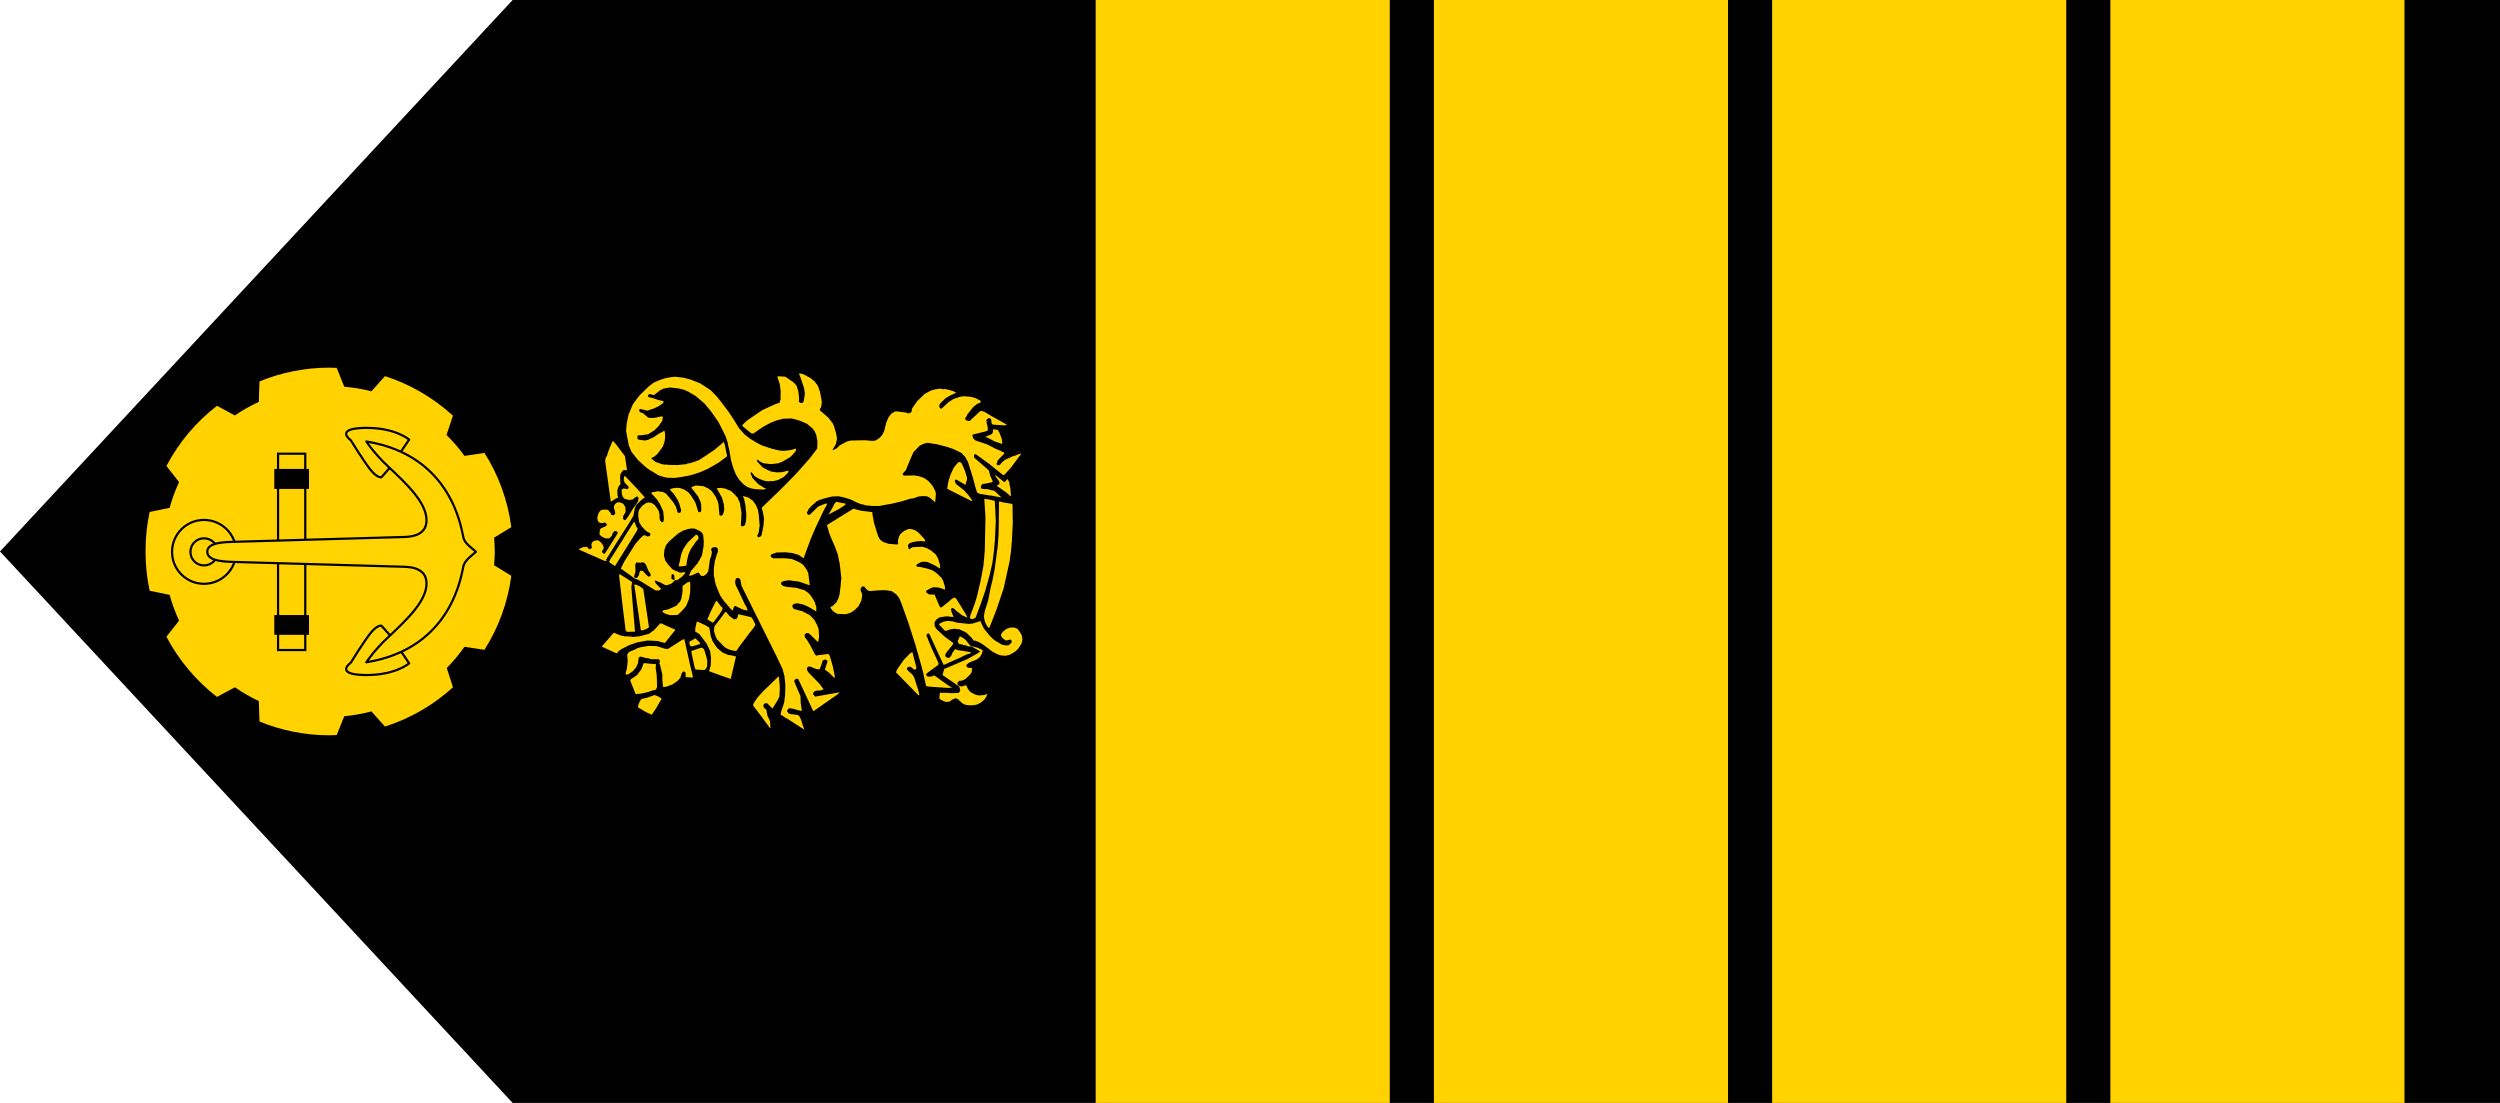 <?xml version="1.0" encoding="UTF-8" standalone="no"?>
<!-- Created with Inkscape (http://www.inkscape.org/) -->
<svg
   xmlns:dc="http://purl.org/dc/elements/1.1/"
   xmlns:cc="http://creativecommons.org/ns#"
   xmlns:rdf="http://www.w3.org/1999/02/22-rdf-syntax-ns#"
   xmlns:svg="http://www.w3.org/2000/svg"
   xmlns="http://www.w3.org/2000/svg"
   xmlns:sodipodi="http://sodipodi.sourceforge.net/DTD/sodipodi-0.dtd"
   xmlns:inkscape="http://www.inkscape.org/namespaces/inkscape"
   width="340"
   height="150"
   id="svg2"
   sodipodi:version="0.32"
   inkscape:version="0.46"
   version="1.0"
   sodipodi:docname="disegno.svg"
   inkscape:output_extension="org.inkscape.output.svg.inkscape">
  <defs
     id="defs4" />
  <sodipodi:namedview
     id="base"
     pagecolor="#ffffff"
     bordercolor="#666666"
     borderopacity="1.0"
     inkscape:pageopacity="0.0"
     inkscape:pageshadow="2"
     inkscape:zoom="1.563638"
     inkscape:cx="246.45707"
     inkscape:cy="100.73594"
     inkscape:document-units="px"
     inkscape:current-layer="layer1"
     showgrid="false"
     inkscape:showpageshadow="false"
     inkscape:window-width="1440"
     inkscape:window-height="881"
     inkscape:window-x="-4"
     inkscape:window-y="-4" />
  <g
     inkscape:label="Livello 1"
     inkscape:groupmode="layer"
     id="layer1"
     transform="translate(207.882,-347.176)">
    <path
       style="fill:#000000;fill-opacity:1;stroke:none"
       d="M 132.118,497.176 L 132.118,347.176 L -138.162,347.176 L -207.882,422.176 L -138.162,497.176 L 132.118,497.176 z"
       id="polygon3"
       sodipodi:nodetypes="cccccc" />
    <rect
       width="40"
       height="150"
       x="79.128"
       y="347.176"
       style="fill:#ffd200"
       id="rect7" />
    <path
       style="fill:#ffd200;fill-rule:evenodd"
       d="M -99.172,397.94 L -99.172,398.128 L -99.016,398.502 L -98.517,400 L -98.423,400.75 L -98.579,401.748 L -98.704,401.936 L -98.86,401.998 L -99.079,401.936 L -99.235,401.811 L -99.203,401.343 L -99.297,400.437 L -99.547,399.626 L -99.984,399.158 L -101.076,398.409 L -102.044,398.346 L -102.169,398.409 L -101.825,399.439 L -101.7,400.5 L -101.732,401.03 L -101.732,401.186 L -101.7,401.405 L -101.856,401.936 L -102.543,402.185 L -104.229,402.965 L -106.288,404.37 L -106.882,404.932 L -106.913,405.119 L -105.695,406.118 L -105.446,406.149 L -104.135,405.244 L -103.105,404.682 L -102.325,404.37 L -101.357,404.12 L -100.233,404.089 L -99.578,404.245 L -99.079,404.401 L -98.142,404.807 L -97.393,405.431 L -97.081,405.837 L -96.863,406.368 L -96.706,407.21 L -96.738,408.178 L -97.705,409.458 L -99.64,411.642 L -101.763,413.796 L -104.229,416.168 L -104.291,416.355 L -104.166,416.636 L -103.979,417.635 L -104.041,418.603 L -104.291,419.882 L -104.385,420.101 L -104.728,420.257 L -104.884,420.101 L -104.884,419.976 L -104.697,419.601 L -104.572,418.634 L -104.697,417.104 L -104.822,416.449 L -105.102,415.825 L -105.508,415.263 L -106.07,414.857 L -106.788,414.639 L -106.819,414.701 L -106.663,415.107 L -106.476,416.074 L -106.476,416.23 L -106.382,417.136 L -106.413,417.978 L -106.569,418.571 L -106.757,418.727 L -106.975,418.759 L -107.1,418.665 L -107.131,418.447 L -107.1,418.353 L -107.1,418.103 L -107.038,416.917 L -107.256,415.575 L -107.568,414.857 L -107.943,414.451 L -108.411,413.983 L -109.191,413.64 L -109.909,413.515 L -110.003,413.546 L -110.221,413.546 L -110.408,413.609 L -110.408,413.671 L -110.284,413.796 L -109.691,414.857 L -109.441,415.762 L -109.379,416.511 L -109.534,417.073 L -109.659,417.26 L -109.909,417.323 L -110.034,417.229 L -110.096,416.605 L -110.159,415.762 L -110.284,415.325 L -110.565,414.701 L -111.064,413.983 L -111.594,413.577 L -112.219,413.297 L -113.218,413.203 L -113.623,413.328 L -113.842,413.453 L -113.842,413.546 L -113.654,413.765 L -112.937,414.701 L -112.593,415.481 L -112.531,415.794 L -112.5,416.511 L -112.593,416.792 L -112.812,416.855 L -112.937,416.73 L -113.249,415.7 L -113.405,415.357 L -113.904,414.576 L -114.247,414.139 L -114.809,413.765 L -115.402,413.546 L -115.902,413.515 L -116.37,413.577 L -116.682,413.671 L -116.744,413.765 L -116.744,413.827 L -116.62,413.952 L -116.214,414.389 L -115.714,415.169 L -115.496,415.669 L -115.246,416.543 L -115.309,416.823 L -115.371,416.886 L -115.59,416.948 L -115.746,416.823 L -115.933,416.137 L -116.339,415.45 L -117.275,414.327 L -117.743,414.077 L -117.837,414.077 L -118.492,413.983 L -118.773,414.077 L -118.867,414.077 L -119.117,414.108 L -119.335,414.233 L -118.524,415.107 L -118.118,415.762 L -117.681,416.73 L -117.587,417.76 L -117.681,418.166 L -117.899,418.197 L -118.086,417.978 L -118.18,417.697 L -118.18,417.229 L -118.305,416.636 L -118.524,416.293 L -118.867,415.825 L -119.273,415.575 L -119.616,415.513 L -119.71,415.513 L -119.803,415.544 L -119.99,415.575 L -120.521,415.95 L -120.927,416.449 L -121.052,416.792 L -121.083,417.354 L -120.958,418.197 L -120.615,418.759 L -119.99,419.414 L -119.46,419.695 L -119.429,419.913 L -119.553,420.101 L -119.834,420.132 L -120.084,420.007 L -120.209,419.976 L -120.396,420.007 L -120.802,420.382 L -121.457,421.131 L -121.676,421.474 L -121.77,421.661 L -121.832,421.724 L -122.3,422.473 L -122.987,423.565 L -123.455,424.502 L -122.924,424.876 L -121.52,425.875 L -121.083,426.031 L -120.303,426.499 L -118.742,427.467 L -118.305,427.498 L -117.993,427.311 L -117.993,427.217 L -118.149,427.092 L -118.711,426.499 L -118.836,426.218 L -118.742,426.125 L -118.118,426.374 L -117.337,426.78 L -116.932,426.686 L -116.495,426.499 L -116.151,426.125 L -115.777,426.062 L -115.184,425.656 L -114.778,425.251 L -114.684,425.001 L -114.903,425.001 L -115.09,425.032 L -115.215,425.063 L -115.621,425.001 L -115.714,424.876 L -115.871,424.876 L -116.432,424.595 L -117.057,423.909 L -117.431,423.347 L -117.587,422.723 L -117.525,421.973 L -117.337,421.38 L -116.9,420.819 L -115.652,419.726 L -114.934,419.32 L -114.341,419.133 L -113.842,419.04 L -113.405,419.071 L -112.718,419.383 L -112.406,419.633 L -112.25,419.913 L -112.156,420.975 L -112.187,421.037 L -112.187,421.412 L -112.406,422.691 L -112.781,423.409 L -112.905,423.534 L -112.937,423.69 L -113.592,424.47 L -113.904,424.814 L -114.185,425.469 L -113.998,425.469 L -113.748,425.407 L -112.937,425.032 L -112.812,425.126 L -112.531,425.5 L -112.156,425.5 L -111.782,425.219 L -111.594,424.939 L -111.532,424.72 L -111.345,423.347 L -111.126,422.66 L -111.064,422.254 L -111.095,422.13 L -111.189,421.849 L -110.97,421.63 L -110.502,421.568 L -110.252,421.817 L -110.252,422.192 L -110.284,422.286 L -110.44,422.723 L -110.689,423.596 L -110.814,424.658 L -110.783,424.783 L -110.814,424.97 L -110.783,425.563 L -110.689,425.875 L -110.689,426.062 L -110.502,426.811 L -109.94,428.153 L -109.441,428.902 L -108.442,430.057 L -108.192,430.213 L -108.161,429.932 L -108.036,429.651 L -107.88,429.589 L -106.819,430.089 L -106.164,430.213 L -106.288,429.995 L -106.351,429.714 L -106.569,429.402 L -107.319,427.779 L -107.818,426.78 L -107.912,426.405 L -107.849,426 L -107.693,425.781 L -107.412,425.781 L -107.194,426 L -107.038,426.843 L -102.231,436.518 L -101.451,438.172 L -101.201,439.109 L -101.076,440.263 L -101.107,441.699 L -101.232,442.698 L -101.357,443.104 L -101.638,443.915 L -101.732,444.352 L -101.326,444.602 L -101.045,444.82 L -100.92,444.852 L -98.486,446.412 L -98.766,445.632 L -98.923,445.101 L -99.141,444.633 L -99.36,444.415 L -100.358,444.29 L -100.608,444.196 L -100.826,443.946 L -100.826,443.79 L -100.608,443.509 L -100.452,443.509 L -99.984,443.572 L -99.484,443.728 L -98.954,443.853 L -98.829,443.822 L -98.985,442.823 L -99.016,441.824 L -99.235,441.356 L -99.89,439.795 L -99.672,439.514 L -99.422,439.483 L -99.297,439.577 L -98.08,442.167 L -97.3,443.853 L -97.175,443.853 L -95.895,442.948 L -94.053,441.668 L -93.679,441.325 L -97.019,441.918 L -97.3,441.606 L -97.3,441.418 L -97.05,441.169 L -96.863,441.106 L -96.27,441.075 L -95.864,440.919 L -96.457,440.139 L -97.861,438.703 L -98.111,438.328 L -98.142,438.047 L -97.955,437.829 L -97.861,437.829 L -97.674,437.829 L -96.863,438.172 L -96.457,438.203 L -96.363,438.11 L -96.27,437.829 L -96.145,437.517 L -96.02,437.049 L -95.801,436.893 L -95.552,436.893 L -95.396,436.986 L -95.333,437.111 L -95.552,437.798 L -95.708,438.235 L -95.146,438.641 L -94.366,439.421 L -94.366,439.077 L -94.615,437.829 L -95.021,436.424 L -95.208,436.112 L -96.738,436.3 L -96.8,436.362 L -97.019,436.237 L -97.674,434.957 L -98.111,434.24 L -98.423,433.834 L -98.423,433.74 L -98.454,433.615 L -98.423,433.428 L -98.205,433.272 L -97.955,433.272 L -97.737,433.428 L -96.613,434.521 L -96.488,433.803 L -96.55,432.71 L -96.8,432.086 L -97.143,431.462 L -97.737,430.838 L -98.766,430.307 L -99.921,429.995 L -100.077,429.776 L -100.14,429.527 L -99.921,429.308 L -99.453,429.215 L -98.985,429.308 L -98.517,429.433 L -97.861,429.745 L -96.863,430.338 L -96.863,429.745 L -97.112,428.965 L -97.612,428.185 L -97.955,427.81 L -98.486,427.436 L -99.079,427.279 L -99.547,427.123 L -100.858,426.999 L -101.357,426.874 L -101.607,426.686 L -101.669,426.437 L -101.576,426.343 L -101.263,426.187 L -100.577,426.093 L -99.203,426.281 L -97.768,426.78 L -97.768,426.686 L -97.893,425.656 L -97.955,425.126 L -98.173,424.658 L -98.61,424.033 L -99.079,423.69 L -99.672,423.409 L -100.233,423.191 L -101.263,423.097 L -102.512,423.097 L -102.574,423.128 L -102.886,423.035 L -103.042,422.879 L -103.074,422.691 L -102.98,422.566 L -102.262,422.317 L -101.107,422.286 L -100.171,422.379 L -99.297,422.629 L -98.579,423.097 L -98.423,422.629 L -97.612,420.444 L -96.956,418.915 L -95.801,416.48 L -95.458,415.887 L -95.396,415.669 L -95.614,415.669 L -96.113,415.856 L -96.613,416.074 L -97.737,417.167 L -97.955,417.198 L -98.08,417.073 L -98.142,416.886 L -97.893,416.387 L -97.518,415.981 L -97.112,415.637 L -96.863,415.388 L -96.426,415.169 L -95.957,415.013 L -94.74,414.701 L -93.835,414.67 L -93.117,414.826 L -92.181,415.107 L -91.432,415.481 L -90.745,415.762 L -90.464,415.794 L -90.121,415.918 L -89.934,415.918 L -89.278,415.981 L -88.279,415.981 L -87.437,415.825 L -86.688,415.7 L -85.127,415.325 L -84.128,415.013 L -83.566,414.92 L -82.973,414.701 L -82.349,414.639 L -82.287,414.67 L -82.193,414.639 L -81.85,414.67 L -81.475,414.826 L -80.695,415.481 L -80.601,414.327 L -80.695,413.921 L -81.038,413.265 L -81.631,412.579 L -82.224,412.173 L -82.848,411.954 L -83.566,411.83 L -84.94,411.861 L -85.065,411.767 L -85.127,411.611 L -84.659,411.081 L -84.534,410.737 L -84.066,409.614 L -83.66,408.677 L -82.786,407.772 L -82.162,407.491 L -81.694,407.398 L -80.383,407.616 L -79.166,407.928 L -78.229,408.24 L -77.137,408.771 L -76.606,409.333 L -76.232,410.019 L -75.607,412.017 L -75.264,413.297 L -75.014,414.108 L -74.89,414.233 L -74.671,414.327 L -73.391,414.545 L -73.048,414.576 L -72.424,414.701 L -71.675,414.826 L -72.049,414.483 L -72.642,413.921 L -73.11,413.827 L -73.267,413.765 L -73.797,413.671 L -73.922,413.702 L -74.265,413.671 L -74.453,413.577 L -74.484,413.39 L -74.484,413.297 L -74.265,412.984 L -74.172,412.984 L -73.891,412.953 L -72.986,412.766 L -72.861,412.641 L -73.204,411.892 L -73.391,411.174 L -73.828,410.768 L -75.389,409.426 L -75.42,409.083 L -75.264,408.927 L -75.202,408.927 L -73.391,410.238 L -71.487,411.767 L -71.331,411.767 L -71.269,411.736 L -70.364,410.737 L -69.053,408.958 L -69.053,408.864 L -69.303,408.927 L -69.833,409.145 L -70.177,409.239 L -71.238,409.738 L -71.612,410.051 L -71.862,410.363 L -72.049,410.456 L -72.205,410.456 L -72.33,410.331 L -72.33,410.207 L -72.174,409.77 L -71.3,408.864 L -71.3,408.771 L -71.456,408.646 L -71.644,408.615 L -71.706,408.521 L -72.486,408.209 L -73.61,407.616 L -75.202,407.085 L -75.514,406.805 L -75.639,406.399 L -75.576,406.274 L -73.797,405.837 L -73.516,405.681 L -73.61,404.994 L -73.672,404.838 L -73.735,404.308 L -73.454,404.027 L -73.204,404.089 L -73.079,404.214 L -73.048,404.62 L -72.986,404.838 L -72.798,404.932 L -71.706,404.994 L -71.456,405.025 L -70.926,404.994 L -71.113,404.838 L -71.394,404.682 L -73.173,403.683 L -74.047,403.153 L -74.484,403.059 L -74.64,403.153 L -76.013,404.432 L -76.107,404.432 L -76.419,404.37 L -76.637,404.152 L -76.606,404.027 L -76.356,403.683 L -76.356,403.59 L -75.576,402.591 L -75.014,402.123 L -74.453,401.873 L -74.609,401.623 L -75.233,401.311 L -75.67,401.186 L -76.013,401.124 L -76.825,401.062 L -77.387,401.155 L -78.198,401.436 L -78.885,401.873 L -79.821,402.747 L -79.946,402.747 L -80.133,402.56 L -80.133,402.31 L -80.039,402.06 L -79.29,401.343 L -78.729,400.999 L -77.823,400.593 L -78.229,400.375 L -78.76,400.219 L -79.415,400.063 L -79.478,400.125 L -80.039,400.032 L -80.695,400.125 L -81.257,400.281 L -82.131,400.75 L -83.161,401.748 L -83.847,402.747 L -83.91,403.153 L -84.035,403.309 L -84.347,403.403 L -84.69,403.278 L -85.938,403.122 L -86.219,403.153 L -86.688,403.465 L -87.062,403.964 L -87.374,404.713 L -87.624,405.775 L -87.905,406.336 L -88.217,406.68 L -88.716,407.054 L -89.185,407.148 L -90.152,407.054 L -90.464,407.054 L -92.118,407.085 L -92.68,407.21 L -93.679,407.741 L -94.085,408.147 L -94.615,408.396 L -94.646,408.303 L -94.459,408.022 L -94.178,407.522 L -94.053,406.836 L -94.147,406.212 L -94.459,405.119 L -94.615,404.776 L -95.208,403.996 L -96.394,402.965 L -96.394,402.872 L -96.207,402.529 L -96.113,401.904 L -96.145,401.592 L -96.363,400.469 L -96.644,399.657 L -97.081,399.064 L -97.643,398.596 L -98.642,398.065 L -99.172,397.94 z M -116.12,398.409 L -116.557,398.471 L -117.025,398.533 L -117.462,398.627 L -118.274,398.908 L -118.992,399.22 L -119.678,399.751 L -120.864,400.906 L -121.52,401.748 L -121.801,402.154 L -121.988,402.56 L -122.394,403.559 L -122.643,404.713 L -122.737,405.743 L -122.675,406.118 L -122.363,407.772 L -121.988,408.646 L -121.083,409.77 L -120.022,410.737 L -119.585,411.049 L -118.305,411.83 L -117.806,411.986 L -117.181,412.142 L -116.12,412.173 L -115.215,412.048 L -114.06,411.83 L -113.592,411.705 L -112.656,411.393 L -111.594,410.924 L -110.128,410.082 L -109.004,409.239 L -109.004,409.083 L -109.098,408.74 L -109.316,407.616 L -109.441,407.304 L -109.503,407.304 L -109.659,407.46 L -110.689,408.334 L -111.938,409.177 L -112.812,409.738 L -113.093,409.863 L -114.06,410.175 L -114.404,410.207 L -114.528,410.3 L -115.746,410.425 L -115.777,410.394 L -115.808,410.425 L -116.838,410.394 L -116.869,410.425 L -116.932,410.394 L -117.025,410.394 L -117.369,410.331 L -117.4,410.394 L -117.868,410.3 L -118.742,409.988 L -119.273,409.551 L -119.273,409.426 L -118.929,409.302 L -118.492,408.927 L -118.086,408.396 L -117.743,407.928 L -117.525,407.335 L -117.431,406.773 L -117.462,406.742 L -117.431,406.68 L -117.431,406.149 L -117.525,405.743 L -117.899,405.962 L -118.211,406.118 L -118.96,406.617 L -119.741,406.992 L -120.209,407.085 L -121.052,406.961 L -121.145,406.898 L -121.208,406.649 L -121.145,406.399 L -120.677,406.368 L -119.741,406.243 L -118.867,405.681 L -118.305,405.119 L -117.806,404.401 L -117.743,403.933 L -117.806,403.808 L -117.93,403.808 L -118.086,403.839 L -118.96,404.027 L -118.992,403.996 L -119.273,404.027 L -119.429,403.996 L -119.46,404.027 L -119.741,403.964 L -120.427,403.371 L -120.802,403.246 L -120.927,403.122 L -120.958,402.903 L -120.864,402.809 L -120.708,402.809 L -120.615,402.841 L -119.866,403.028 L -118.929,402.716 L -118.274,402.404 L -117.712,401.998 L -117.618,401.811 L -117.712,401.717 L -118.399,401.561 L -119.21,401.28 L -119.553,401.218 L -119.741,401.124 L -119.741,400.937 L -119.616,400.781 L -119.46,400.781 L -118.929,400.906 L -118.149,400.281 L -117.681,400.032 L -116.776,399.876 L -116.464,399.907 L -115.621,400 L -114.934,400.156 L -114.216,400.469 L -113.28,401.03 L -112.063,402.06 L -111.189,403.122 L -110.159,404.589 L -109.191,406.524 L -108.91,407.398 L -108.879,407.647 L -108.723,408.24 L -108.442,409.863 L -108.13,410.893 L -107.787,411.736 L -107.35,412.423 L -106.757,413.047 L -106.288,413.39 L -105.664,413.609 L -105.134,413.702 L -104.041,413.765 L -103.667,413.64 L -103.979,413.515 L -104.759,413.016 L -105.602,412.111 L -105.602,411.986 L -105.758,411.705 L -105.789,411.455 L -105.664,411.393 L -105.227,411.954 L -104.634,412.298 L -103.979,412.548 L -103.479,412.641 L -103.448,412.579 L -103.386,412.641 L -103.23,412.641 L -102.886,412.579 L -102.886,412.641 L -102.574,412.579 L -102.075,412.454 L -101.295,412.048 L -100.702,411.455 L -100.639,411.174 L -100.67,411.174 L -101.544,411.393 L -102.2,411.424 L -103.042,411.299 L -103.573,411.049 L -104.166,410.737 L -104.915,409.926 L -104.946,409.77 L -104.884,409.707 L -104.79,409.707 L -104.572,409.926 L -104.072,410.175 L -103.042,410.3 L -102.012,410.175 L -101.513,409.988 L -100.358,409.302 L -99.672,408.552 L -99.609,408.178 L -99.859,408.24 L -100.421,408.396 L -101.263,408.49 L -101.825,408.459 L -102.886,408.209 L -104.291,407.741 L -104.946,407.398 L -105.883,406.836 L -106.632,406.243 L -107.381,405.4 L -108.068,404.276 L -108.817,403.153 L -109.659,402.029 L -110.377,401.124 L -111.251,400.219 L -111.407,400.156 L -111.407,400.125 L -112.656,399.314 L -113.998,398.783 L -114.965,398.533 L -116.12,398.409 z M -72.736,405.556 L -72.83,405.618 L -72.861,405.65 L -72.83,405.681 L -72.83,405.837 L -72.861,406.024 L -73.048,406.243 L -73.828,406.555 L -73.828,406.649 L -73.61,406.68 L -72.611,407.21 L -71.581,407.554 L -71.581,407.335 L -71.644,406.836 L -71.987,405.962 L -72.174,405.65 L -72.736,405.556 z M -124.516,407.148 L -124.641,407.304 L -125.172,408.615 L -125.328,409.145 L -125.515,409.458 L -125.577,409.926 L -125.172,412.797 L -124.828,415.325 L -124.766,415.388 L -124.735,415.388 L -124.204,415.013 L -123.829,414.857 L -123.829,414.701 L -123.892,414.67 L -123.923,413.827 L -123.767,413.359 L -123.517,413.047 L -123.486,412.86 L -123.517,412.828 L -123.549,412.017 L -123.486,411.611 L -123.143,411.143 L -122.924,411.081 L -122.768,411.174 L -122.612,411.049 L -122.893,409.208 L -124.142,407.554 L -124.516,407.148 z M -77.324,409.988 L -77.543,410.051 L -77.699,410.207 L -78.167,410.768 L -78.604,411.705 L -78.916,412.704 L -79.072,413.64 L -78.167,414.108 L -75.67,415.357 L -75.701,415.169 L -76.2,414.483 L -76.762,413.858 L -77.886,412.984 L -78.042,412.548 L -77.948,412.423 L -77.823,412.391 L -76.606,413.109 L -76.544,413.047 L -76.513,412.828 L -76.388,412.485 L -76.356,412.173 L -76.637,411.237 L -77.074,410.238 L -77.324,409.988 z M -72.549,411.83 L -72.549,411.892 L -71.987,412.641 L -71.956,412.953 L -72.08,413.109 L -72.299,413.203 L -72.299,413.265 L -71.05,414.139 L -70.395,414.701 L -70.395,414.67 L -70.457,413.671 L -70.582,413.109 L -70.614,412.797 L -70.832,412.36 L -70.894,412.36 L -70.988,412.423 L -71.144,412.672 L -71.363,412.704 L -72.393,411.861 L -72.549,411.83 z M -122.893,411.892 L -123.018,412.017 L -123.049,412.454 L -122.924,412.828 L -122.737,413.016 L -122.394,413.359 L -122.394,413.546 L -122.487,413.671 L -122.643,413.702 L -122.675,413.671 L -123.08,413.609 L -123.33,413.765 L -123.33,414.233 L -123.205,414.701 L -122.987,414.982 L -122.737,415.076 L -122.612,415.107 L -122.3,415.169 L -121.832,415.107 L -121.426,414.763 L -121.208,414.701 L -121.083,414.795 L -121.052,414.982 L -121.114,415.388 L -121.489,415.918 L -121.894,416.511 L -122.425,417.385 L -122.768,417.853 L -122.987,417.916 L -123.049,417.853 L -123.143,417.729 L -123.143,417.479 L -123.08,417.26 L -122.799,416.823 L -122.831,416.792 L -122.799,416.761 L -122.799,416.605 L -122.831,416.262 L -122.799,416.23 L -122.893,416.043 L -123.018,415.825 L -123.205,415.637 L -123.642,415.481 L -123.673,415.513 L -123.736,415.481 L -123.954,415.513 L -124.204,415.7 L -124.36,415.918 L -124.391,416.262 L -124.298,416.511 L -124.204,416.98 L -124.329,417.198 L -124.485,417.26 L -124.766,417.167 L -124.828,416.948 L -125.203,416.511 L -125.515,416.48 L -126.045,416.511 L -126.264,416.667 L -126.451,416.917 L -126.576,417.26 L -126.67,417.729 L -126.607,417.76 L -126.607,417.853 L -126.576,418.041 L -126.358,418.259 L -126.045,418.322 L -125.952,418.259 L -125.889,418.322 L -125.609,418.228 L -125.359,418.447 L -125.359,418.603 L -125.577,418.79 L -125.765,418.852 L -126.17,419.04 L -126.264,419.196 L -126.295,419.196 L -126.358,419.851 L -126.077,420.132 L -125.577,420.382 L -125.14,420.413 L -124.891,420.288 L -124.641,419.976 L -124.579,419.726 L -124.329,419.414 L -124.142,419.383 L -123.923,419.508 L -123.892,419.726 L -124.454,420.631 L -125.203,421.817 L -125.64,422.473 L -125.765,422.504 L -125.983,422.286 L -126.014,422.161 L -125.765,421.724 L -125.827,421.443 L -125.983,421.131 L -126.295,420.819 L -126.607,420.631 L -127.138,420.756 L -127.388,420.975 L -127.45,421.256 L -127.388,421.599 L -127.419,421.724 L -127.637,421.88 L -127.7,421.849 L -127.762,421.849 L -127.918,421.724 L -128.043,421.537 L -128.137,421.537 L -128.636,421.599 L -129.198,421.88 L -128.948,422.005 L -126.607,423.035 L -125.858,423.378 L -125.452,423.503 L -125.421,423.472 L -125.421,423.409 L -125.452,423.284 L -124.142,421.162 L -122.425,418.478 L -121.738,417.323 L -121.551,416.324 L -121.364,415.856 L -120.552,415.076 L -120.209,414.857 L -120.209,414.795 L -121.208,413.671 L -122.893,411.892 z M -74.016,415.013 L -73.86,417.51 L -73.953,422.098 L -74.14,424.158 L -74.546,426.281 L -75.014,428.278 L -75.327,429.308 L -75.888,430.806 L -75.982,431.181 L -75.826,431.368 L -75.607,431.368 L -75.202,431.181 L -74.453,429.183 L -73.86,427.436 L -73.267,425.282 L -72.923,423.752 L -72.736,422.379 L -72.58,420.725 L -72.455,418.072 L -72.58,415.357 L -72.674,415.263 L -73.547,415.076 L -74.016,415.013 z M -71.893,415.388 L -72.018,415.419 L -72.049,418.415 L -72.08,419.913 L -72.205,421.568 L -72.611,424.595 L -72.923,426.187 L -73.142,427.03 L -73.485,428.809 L -73.953,430.276 L -74.078,431.025 L -74.016,431.399 L -73.891,431.868 L -73.579,432.398 L -73.391,432.585 L -73.329,432.554 L -73.079,431.93 L -72.33,429.995 L -71.394,427.217 L -71.019,425.532 L -70.582,423.534 L -70.395,422.223 L -70.27,420.819 L -70.145,418.322 L -70.177,415.794 L -70.27,415.7 L -71.019,415.575 L -71.394,415.513 L -71.893,415.388 z M -94.147,415.419 L -94.241,415.513 L -94.459,415.762 L -94.522,415.981 L -95.208,417.167 L -94.771,416.917 L -93.866,416.449 L -93.117,415.981 L -92.805,415.7 L -93.055,415.637 L -93.741,415.513 L -94.147,415.419 z M -91.713,416.355 L -91.869,416.387 L -95.396,418.571 L -95.396,418.665 L -95.052,419.851 L -94.366,421.443 L -93.96,422.535 L -93.679,423.846 L -93.46,425.812 L -93.554,426.686 L -93.523,426.686 L -93.554,426.749 L -93.523,426.78 L -93.554,426.811 L -93.71,428.06 L -93.835,428.497 L -94.147,429.121 L -94.646,429.589 L -94.927,429.714 L -94.927,429.808 L -94.896,429.901 L -94.553,430.338 L -94.022,430.65 L -92.961,430.713 L -92.649,430.65 L -92.118,430.463 L -91.619,430.12 L -91.12,429.62 L -90.745,428.871 L -90.62,428.185 L -90.683,427.81 L -90.807,427.592 L -90.839,427.186 L -90.683,426.999 L -90.495,426.905 L -90.464,426.936 L -90.339,426.936 L -90.246,427.092 L -90.152,427.186 L -89.871,427.498 L -89.746,427.498 L -89.528,427.56 L -88.498,427.467 L -88.467,427.498 L -88.435,427.467 L -87.499,427.436 L -86.625,427.56 L -86.001,427.997 L -85.626,428.465 L -85.377,428.996 L -84.315,431.961 L -83.379,434.895 L -82.599,437.642 L -82.349,438.578 L -81.943,440.451 L -81.694,440.544 L -79.009,440.732 L -78.385,440.7 L -78.448,440.669 L -78.916,440.388 L -80.851,439.015 L -81.101,439.171 L -81.694,439.202 L -81.912,439.015 L -81.912,438.859 L -81.819,438.734 L -80.289,437.61 L -80.227,437.423 L -80.352,437.111 L -81.163,435.363 L -81.631,434.24 L -81.725,433.959 L -81.85,433.74 L -81.881,433.522 L -81.85,433.491 L -81.756,433.366 L -81.6,433.303 L -81.444,433.491 L -80.476,435.613 L -79.54,437.61 L -79.166,437.454 L -78.916,437.33 L -77.355,436.643 L -76.544,436.237 L -75.888,436.019 L -75.795,435.894 L -75.826,435.894 L -76.825,435.707 L -77.699,435.582 L -77.886,435.457 L -78.011,435.488 L -78.385,436.019 L -78.51,436.362 L -78.76,436.612 L -78.916,436.643 L -79.103,436.612 L -79.322,436.424 L -79.322,436.175 L -79.103,435.831 L -78.323,434.864 L -78.229,434.708 L -78.323,434.552 L -79.353,433.803 L -80.445,432.804 L -80.757,432.367 L -80.789,431.868 L -80.726,431.711 L -80.539,431.431 L -80.133,431.15 L -79.759,431.087 L -79.166,430.994 L -78.229,431.087 L -78.229,430.994 L -78.448,430.463 L -78.573,429.995 L -78.51,429.964 L -78.385,429.87 L -78.198,429.901 L -77.761,430.307 L -77.012,430.869 L -76.294,431.181 L -76.544,430.682 L -77.823,428.622 L -78.042,428.434 L -78.385,428.59 L -78.853,428.996 L -79.79,429.745 L -79.946,429.808 L -80.039,429.714 L -80.227,429.339 L -80.789,428.029 L -81.506,428.029 L -81.881,427.779 L -81.943,427.623 L -81.85,427.467 L -81.194,427.123 L -80.882,427.03 L -80.164,427.092 L -79.353,427.373 L -79.353,427.217 L -79.384,426.936 L -79.602,426.187 L -79.821,425.781 L -80.57,425.063 L -81.101,424.72 L -81.912,424.47 L -82.755,424.283 L -83.129,424.252 L -83.254,424.158 L -83.254,424.002 L -83.005,423.815 L -82.568,423.596 L -82.318,423.565 L -81.819,423.596 L -81.413,423.752 L -80.757,424.065 L -80.039,424.502 L -80.039,424.002 L -80.32,423.097 L -80.633,422.566 L -81.194,422.098 L -81.819,421.724 L -82.443,421.537 L -83.442,421.568 L -83.785,421.599 L -84.003,421.724 L -84.222,421.88 L -84.315,421.786 L -84.409,421.318 L -84.191,421.068 L -83.691,420.881 L -82.848,420.756 L -82.817,420.819 L -82.755,420.756 L -82.599,420.756 L -82.568,420.819 L -82.536,420.756 L -82.162,420.819 L -82.037,420.725 L -82.162,420.475 L -83.005,419.57 L -83.442,419.289 L -83.785,419.164 L -84.128,419.102 L -84.534,419.196 L -84.971,419.414 L -85.47,419.851 L -85.658,420.257 L -85.782,420.819 L -85.72,421.068 L -85.845,421.224 L -85.97,421.224 L -87.062,421.131 L -87.499,420.975 L -87.78,420.881 L -88.186,420.569 L -88.435,420.132 L -88.654,419.477 L -89.028,418.259 L -89.122,417.666 L -89.216,417.229 L -89.247,416.823 L -89.746,416.761 L -90.745,416.636 L -91.244,416.511 L -91.463,416.48 L -91.713,416.355 z M -121.613,418.197 L -121.738,418.259 L -123.018,420.288 L -123.205,420.631 L -123.424,420.943 L -124.516,422.691 L -124.735,423.003 L -124.891,423.253 L -125.047,423.596 L -124.828,423.784 L -124.235,424.158 L -124.142,424.002 L -122.799,421.849 L -121.239,419.32 L -121.145,419.04 L -121.208,419.008 L -121.364,418.759 L -121.457,418.478 L -121.551,418.197 L -121.613,418.197 z M -113.28,419.913 L -113.311,419.976 L -113.623,420.257 L -114.341,420.943 L -114.965,421.849 L -115.059,422.13 L -115.215,422.473 L -115.402,423.347 L -115.59,424.19 L -115.527,424.221 L -115.496,424.19 L -115.34,424.19 L -115.309,424.221 L -114.528,424.096 L -114.528,424.002 L -114.435,423.347 L -114.247,422.566 L -113.935,421.849 L -113.218,420.819 L -112.937,420.538 L -112.874,420.288 L -112.937,420.101 L -113.093,419.913 L -113.28,419.913 z M -121.27,423.659 L -120.771,423.721 L -120.615,423.659 L -120.271,423.69 L -120.022,424.002 L -119.71,424.783 L -119.397,425.251 L -119.397,425.469 L -119.46,425.563 L -119.678,425.594 L -119.99,425.344 L -120.396,424.876 L -120.739,424.751 L -120.927,425.032 L -120.958,425.251 L -120.958,425.344 L -121.083,425.532 L -121.208,425.719 L -121.364,425.781 L -121.613,425.719 L -121.645,425.563 L -121.457,424.939 L -121.489,423.94 L -121.364,423.721 L -121.27,423.659 z M -123.611,425.251 L -123.673,425.344 L -123.673,425.563 L -123.143,430.12 L -122.799,432.898 L -122.675,433.054 L -122.519,433.116 L -121.832,433.085 L -121.801,433.116 L -121.77,433.085 L -121.613,433.085 L -121.52,433.054 L -121.801,429.808 L -122.019,426.999 L -121.926,426.405 L -121.988,426.281 L -123.611,425.251 z M -116.526,425.251 L -116.307,425.282 L -116.183,425.469 L -116.151,425.781 L -116.12,426 L -116.183,426.062 L -116.464,425.969 L -116.588,425.812 L -116.526,425.282 L -116.526,425.251 z M -114.029,426.281 L -114.435,426.405 L -115.059,426.874 L -115.059,427.654 L -115.215,428.59 L -115.371,428.965 L -115.902,429.558 L -117.025,430.057 L -117.681,430.182 L -117.806,430.338 L -117.712,430.463 L -117.306,430.682 L -116.713,430.838 L -116.682,430.806 L -116.62,430.838 L -116.557,430.838 L -115.714,430.806 L -115.153,430.276 L -114.684,429.745 L -114.497,429.433 L -114.185,428.653 L -114.029,427.81 L -113.998,426.874 L -114.029,426.281 z M -121.613,426.686 L -121.613,426.749 L -121.551,427.186 L -120.739,432.804 L -120.677,432.898 L -120.459,432.898 L -119.959,432.71 L -119.616,432.492 L -120.396,427.279 L -120.833,426.936 L -121.364,426.686 L -121.613,426.686 z M -110.408,428.871 L -110.533,428.965 L -111.22,430.338 L -111.501,430.994 L -111.688,431.399 L -111.001,431.836 L -110.877,431.836 L -110.845,431.805 L -110.034,430.713 L -109.659,430.12 L -109.597,429.87 L -109.847,429.62 L -110.408,428.871 z M -109.191,430.401 L -109.254,430.432 L -110.721,432.367 L -110.783,432.991 L -110.721,433.21 L -110.565,433.709 L -110.377,434.115 L -109.316,435.207 L -108.785,435.488 L -108.255,435.644 L -107.787,435.707 L -107.662,435.613 L -107.475,435.301 L -105.883,433.178 L -105.383,432.554 L -105.134,432.148 L -105.477,431.431 L -105.695,431.118 L -106.757,430.869 L -107.475,430.713 L -107.506,430.744 L -107.506,430.838 L -107.599,431.181 L -107.755,431.368 L -108.005,431.399 L -108.13,431.368 L -108.723,430.9 L -109.129,430.401 L -109.191,430.401 z M -79.009,431.618 L -79.54,431.711 L -80.164,432.024 L -80.164,432.117 L -79.384,432.96 L -79.197,432.96 L -78.666,432.773 L -78.011,432.679 L -77.605,432.773 L -77.543,432.71 L -76.762,433.054 L -76.388,433.272 L -75.701,433.959 L -75.483,434.302 L -75.264,434.302 L -74.702,434.521 L -74.234,434.801 L -72.861,435.831 L -72.174,436.175 L -71.8,436.3 L -71.175,436.362 L -70.582,436.237 L -69.864,435.831 L -69.427,435.426 L -69.178,435.051 L -68.928,434.645 L -68.834,434.146 L -68.866,434.021 L -68.834,433.959 L -68.866,433.896 L -68.928,433.553 L -69.147,433.178 L -69.521,432.679 L -69.927,432.523 L -70.489,432.523 L -71.019,432.71 L -71.487,433.085 L -71.706,433.366 L -71.737,433.678 L -71.487,434.021 L -71.05,434.302 L -70.457,434.146 L -70.301,434.302 L -70.301,434.552 L -70.676,434.926 L -71.019,434.957 L -71.581,434.864 L -72.549,434.302 L -72.861,434.052 L -73.298,433.615 L -74.078,432.648 L -74.577,431.618 L -74.827,431.743 L -75.67,431.992 L -76.138,432.024 L -77.667,431.868 L -78.354,431.68 L -79.009,431.618 z M -113.124,431.711 L -113.311,432.585 L -113.342,433.054 L -112.781,433.397 L -111.782,434.708 L -111.314,435.707 L -111.189,436.612 L -111.22,437.642 L -111.438,438.422 L -111.376,438.484 L -109.94,439.015 L -108.505,439.514 L -107.787,436.456 L -107.849,436.424 L -107.974,436.424 L -108.13,436.362 L -108.879,436.237 L -109.597,435.925 L -110.284,435.363 L -110.596,434.957 L -110.97,434.364 L -111.22,433.709 L -111.407,432.554 L -111.813,432.273 L -112.749,431.836 L -113.124,431.711 z M -118.118,431.961 L -118.211,432.086 L -118.96,432.898 L -119.616,433.366 L -120.864,433.709 L -121.832,433.803 L -122.238,433.74 L -122.924,433.709 L -123.018,433.709 L -123.049,433.678 L -123.424,433.615 L -123.923,433.428 L -124.329,433.241 L -124.454,433.272 L -126.045,435.114 L -124.204,435.956 L -123.954,436.019 L -123.923,435.956 L -123.892,435.925 L -123.829,435.8 L -123.424,435.488 L -122.331,434.926 L -121.27,434.552 L -119.928,434.302 L -119.335,434.302 L -118.399,434.364 L -117.899,434.521 L -117.462,434.614 L -117.4,434.552 L -116.027,432.835 L -116.058,432.804 L -117.618,432.117 L -117.806,431.992 L -118.118,431.961 z M -77.355,433.709 L -77.48,434.052 L -77.667,434.427 L -77.543,434.521 L -77.48,434.77 L -77.293,434.77 L -76.7,434.926 L -76.481,434.957 L -76.2,435.082 L -75.763,435.082 L -74.577,435.769 L -74.796,435.956 L -76.356,436.83 L -78.916,437.923 L -79.478,438.141 L -79.478,438.235 L -79.602,438.609 L -79.696,438.984 L -77.418,440.544 L -77.324,440.888 L -77.293,441.137 L -77.48,441.387 L -77.636,441.418 L -78.635,441.45 L -78.666,441.418 L -79.634,441.387 L -79.696,441.418 L -80.008,441.387 L -80.071,441.418 L -80.133,442.105 L -80.071,442.23 L -79.946,442.323 L -79.54,442.542 L -79.228,442.636 L -78.76,442.604 L -78.323,442.292 L -77.948,442.136 L -77.636,442.23 L -77.012,442.823 L -76.544,443.041 L -75.982,443.104 L -75.389,443.073 L -74.983,442.979 L -74.484,442.729 L -73.984,442.292 L -73.735,441.918 L -73.61,441.543 L -74.016,441.699 L -74.796,441.762 L -75.327,441.606 L -75.951,441.262 L -76.232,440.888 L -76.481,440.388 L -76.637,440.388 L -77.106,440.544 L -77.137,440.513 L -77.23,440.513 L -77.418,440.451 L -77.636,440.295 L -77.667,440.014 L -77.418,439.764 L -77.23,439.764 L -76.949,439.702 L -76.606,439.546 L -75.951,438.921 L -75.732,438.578 L -75.67,438.016 L -75.795,438.016 L -76.263,437.985 L -76.356,437.891 L -76.481,437.642 L -76.107,437.298 L -75.888,437.236 L -75.701,437.111 L -75.607,437.111 L -74.983,436.83 L -74.609,436.518 L -74.39,436.175 L -74.234,435.707 L -74.265,435.582 L -74.921,435.27 L -75.857,435.02 L -75.982,434.926 L -76.544,434.208 L -76.981,433.896 L -77.355,433.709 z M -113.374,434.021 L -114.123,434.458 L -114.123,434.708 L -114.06,434.895 L -113.935,435.082 L -113.811,435.082 L -113.623,435.051 L -112.781,434.801 L -112.656,434.708 L -112.687,434.645 L -112.781,434.489 L -113.28,434.021 L -113.374,434.021 z M -114.934,434.115 L -115.278,434.302 L -116.151,434.864 L -117.025,435.426 L -117.369,435.426 L -118.555,435.051 L -119.678,435.02 L -120.646,435.176 L -121.145,435.301 L -121.551,435.519 L -122.238,435.8 L -122.425,435.956 L -122.581,436.206 L -122.519,437.08 L -122.612,438.047 L -122.768,438.609 L -122.799,438.89 L -122.675,438.921 L -122.394,438.859 L -121.77,438.422 L -121.364,437.923 L -121.114,437.361 L -121.02,436.612 L -120.864,436.487 L -120.708,436.487 L -120.022,436.674 L -119.678,436.705 L -119.366,436.83 L -119.335,436.768 L -119.273,436.83 L -118.305,436.83 L -118.118,437.049 L -118.211,437.423 L -118.118,437.579 L -117.806,438.921 L -117.806,439.577 L -117.712,440.576 L -117.587,440.607 L -117.306,440.576 L -116.432,440.263 L -115.714,439.764 L -115.34,439.327 L -115.184,438.765 L -114.965,438.484 L -114.872,438.484 L -114.653,438.641 L -114.622,438.921 L -114.653,439.171 L -114.591,439.265 L -113.717,439.327 L -113.654,439.265 L -113.654,439.171 L -114.029,437.61 L -114.809,434.115 L -114.934,434.115 z M -112.375,435.27 L -112.656,435.301 L -113.842,435.707 L -113.842,435.925 L -113.405,437.985 L -113.28,438.235 L -112.063,438.297 L -111.844,438.079 L -111.719,437.829 L -111.688,437.08 L -111.813,436.487 L -112.125,435.488 L -112.375,435.27 z M -83.879,435.894 L -83.91,435.925 L -84.128,436.05 L -84.94,436.893 L -85.845,438.172 L -86.032,438.609 L -82.942,441.762 L -82.911,441.699 L -82.848,441.699 L -82.942,441.262 L -83.067,440.825 L -83.566,439.265 L -83.847,438.859 L -84.253,438.516 L -84.534,438.235 L -84.534,438.047 L -84.378,437.891 L -84.128,437.829 L -84.003,437.891 L -83.566,438.235 L -83.379,438.235 L -83.254,438.079 L -83.286,437.829 L -83.785,435.894 L -83.879,435.894 z M -120.271,437.361 L -120.396,437.423 L -120.427,437.61 L -120.677,438.235 L -121.239,438.984 L -122.082,439.546 L -122.175,439.702 L -122.019,440.107 L -121.551,441.293 L -121.426,441.574 L -120.739,441.512 L -119.741,441.293 L -119.241,441.106 L -118.711,440.981 L -118.555,440.732 L -118.524,440.513 L -118.555,439.452 L -118.586,438.828 L -118.711,438.079 L -118.68,437.579 L -118.711,437.454 L -118.96,437.486 L -120.271,437.361 z M -102.012,439.171 L -104.166,441.262 L -104.915,442.105 L -105.383,442.823 L -105.477,443.104 L -104.572,444.29 L -103.167,446.194 L -103.105,446.194 L -103.105,446.131 L -103.167,445.226 L -103.511,444.508 L -103.667,443.666 L -103.885,443.541 L -104.041,443.322 L -104.072,443.073 L -103.948,442.916 L -103.76,442.792 L -103.698,442.823 L -103.542,442.823 L -102.824,443.541 L -102.075,442.323 L -101.888,441.918 L -101.825,440.888 L -101.856,440.576 L -101.825,440.544 L -101.95,439.265 L -102.012,439.171 z M -118.867,441.699 L -119.273,441.855 L -120.022,442.105 L -120.521,442.199 L -120.646,442.261 L -120.833,442.48 L -121.083,443.073 L -121.114,443.385 L -120.677,443.634 L -119.99,444.04 L -119.241,444.383 L -118.617,443.447 L -117.899,442.199 L -118.305,441.918 L -118.867,441.699 z"
       id="polyline49" />
    <rect
       id="rect3205"
       style="fill:#ffd200"
       y="347.176"
       x="33.128"
       height="150"
       width="40" />
    <rect
       width="40"
       height="150"
       x="-12.872"
       y="347.176"
       style="fill:#ffd200"
       id="rect3207" />
    <rect
       id="rect3209"
       style="fill:#ffd200"
       y="347.176"
       x="-58.872"
       height="150"
       width="40" />
    <g
       id="g3453"
       transform="translate(165.61,-5.831)">
      <path
         id="path3211"
         d="M -328.702,403.007 C -332.059,403.007 -335.276,403.68 -338.201,404.882 L -338.295,407.663 C -339.424,408.197 -340.529,408.8 -341.545,409.507 L -343.983,408.194 C -346.825,410.389 -349.175,413.18 -350.858,416.382 L -349.139,418.569 C -349.656,419.687 -350.09,420.861 -350.42,422.069 L -353.139,422.632 C -353.516,424.357 -353.701,426.169 -353.701,428.007 C -353.701,429.844 -353.516,431.626 -353.139,433.351 L -350.42,433.913 C -350.092,435.118 -349.654,436.298 -349.139,437.413 L -350.858,439.601 C -349.177,442.799 -346.82,445.594 -343.983,447.788 L -341.545,446.476 C -340.523,447.187 -339.431,447.814 -338.295,448.351 L -338.201,451.132 C -335.276,452.333 -332.058,453.007 -328.702,453.007 C -328.365,453.007 -328.035,452.989 -327.701,452.976 L -326.67,450.413 C -325.405,450.299 -324.179,450.072 -322.983,449.757 L -321.139,451.819 C -317.665,450.713 -314.52,448.876 -311.889,446.476 L -312.733,443.851 C -311.856,442.967 -311.048,441.994 -310.326,440.976 L -307.608,441.382 C -305.71,438.399 -304.441,434.982 -303.952,431.319 L -306.295,429.882 C -306.243,429.259 -306.202,428.643 -306.202,428.007 C -306.202,427.377 -306.244,426.748 -306.295,426.132 L -303.952,424.694 C -304.438,421.021 -305.704,417.592 -307.608,414.601 L -310.326,415.007 C -311.052,413.983 -311.882,413.051 -312.764,412.163 L -311.889,409.538 C -314.522,407.136 -317.662,405.27 -321.139,404.163 L -322.983,406.226 C -324.178,405.911 -325.406,405.715 -326.67,405.601 L -327.701,403.038 C -328.035,403.025 -328.365,403.007 -328.702,403.007 z"
         style="fill:#ffd200;fill-opacity:1;stroke:none;stroke-width:8;stroke-linecap:square;stroke-linejoin:miter;stroke-miterlimit:4;stroke-dasharray:none;stroke-dashoffset:0;stroke-opacity:1" />
      <g
         transform="matrix(0,-1,1,0,-752.569,161.79)"
         id="g3445">
        <path
           d="M -254.698,432.21 L -256.12,430.955 C -256.12,430.955 -256.277,430.396 -255.091,429.455 C -253.914,428.514 -251.08,426.778 -251.08,426.778 C -251.08,426.778 -249.492,424.494 -249.413,428.651 C -249.335,432.828 -251.002,434.72 -251.002,434.72 L -254.698,432.21 z"
           style="fill:#ffd400;stroke:#000000;stroke-width:0.3;stroke-linecap:round;stroke-linejoin:round;stroke-miterlimit:4;stroke-dasharray:none"
           id="path3437" />
        <path
           id="path3287"
           style="fill:#ffd400;stroke:#000000;stroke-width:0.3;stroke-linecap:round;stroke-linejoin:round;stroke-miterlimit:4;stroke-dasharray:none"
           d="M -277.735,432.21 L -276.313,430.955 C -276.313,430.955 -276.156,430.396 -277.342,429.455 C -278.519,428.514 -281.353,426.778 -281.353,426.778 C -281.353,426.778 -282.941,424.494 -283.02,428.651 C -283.098,432.828 -281.431,434.72 -281.431,434.72 L -277.735,432.21 z" />
        <rect
           style="fill:#ffd200;fill-opacity:1;stroke:#000000;stroke-width:0.3;stroke-linecap:square;stroke-linejoin:miter;stroke-miterlimit:4;stroke-dasharray:none;stroke-dashoffset:0;stroke-opacity:1"
           id="rect3299"
           width="26.7"
           height="3.7"
           x="-279.622"
           y="416.893" />
        <path
           style="fill:#000000;stroke:none;stroke-width:0.3;stroke-miterlimit:3.864;stroke-dasharray:none"
           d="M -277.553,416.382 L -277.553,421.101 L -274.866,421.101 L -274.866,416.382 L -277.553,416.382 z M -257.71,416.382 L -257.71,421.101 L -254.991,421.101 L -254.991,416.382 L -257.71,416.382 z"
           id="rect3318" />
        <path
           style="fill:#ffd200;fill-opacity:1;stroke:#000000;stroke-width:0.3;stroke-linecap:square;stroke-linejoin:miter;stroke-miterlimit:4;stroke-dasharray:none;stroke-dashoffset:0;stroke-opacity:1"
           d="M -266.272,402.476 C -268.673,402.476 -270.616,404.418 -270.616,406.819 C -270.616,409.22 -268.673,411.194 -266.272,411.194 C -263.871,411.194 -261.928,409.22 -261.928,406.819 C -261.928,404.418 -263.871,402.476 -266.272,402.476 z M -266.272,404.976 C -265.251,404.976 -264.428,405.798 -264.428,406.819 C -264.428,407.84 -265.251,408.694 -266.272,408.694 C -267.293,408.694 -268.116,407.84 -268.116,406.819 C -268.116,405.798 -267.293,404.976 -266.272,404.976 z"
           id="path3335" />
        <path
           style="fill:#ffd400;fill-rule:evenodd;stroke:#000000;stroke-width:0.3;stroke-linecap:round;stroke-linejoin:round;stroke-miterlimit:4;stroke-dasharray:none"
           d="M -58.375,60.094 C -59.501,60.094 -59.706,61.85 -59.75,63.438 L -60.406,86.531 C -60.429,87.373 -60.393,89.906 -62.688,89.906 C -65.002,89.906 -67.394,87.487 -70.031,84.656 C -71.757,82.804 -73.406,81.719 -73.406,81.719 C -71.504,93.485 -61.356,94.65 -60.281,94.938 C -59.484,95.151 -58.851,96.131 -58.375,96.625 C -57.899,96.131 -57.297,95.151 -56.5,94.938 C -55.426,94.65 -45.277,93.485 -43.375,81.719 C -43.375,81.719 -45.025,82.804 -46.75,84.656 C -49.387,87.487 -51.78,89.906 -54.094,89.906 C -56.388,89.906 -56.352,87.373 -56.375,86.531 L -57.031,63.438 C -57.075,61.85 -57.249,60.094 -58.375,60.094 z"
           transform="translate(-207.882,347.176)"
           id="path3295" />
      </g>
    </g>
  </g>
</svg>
